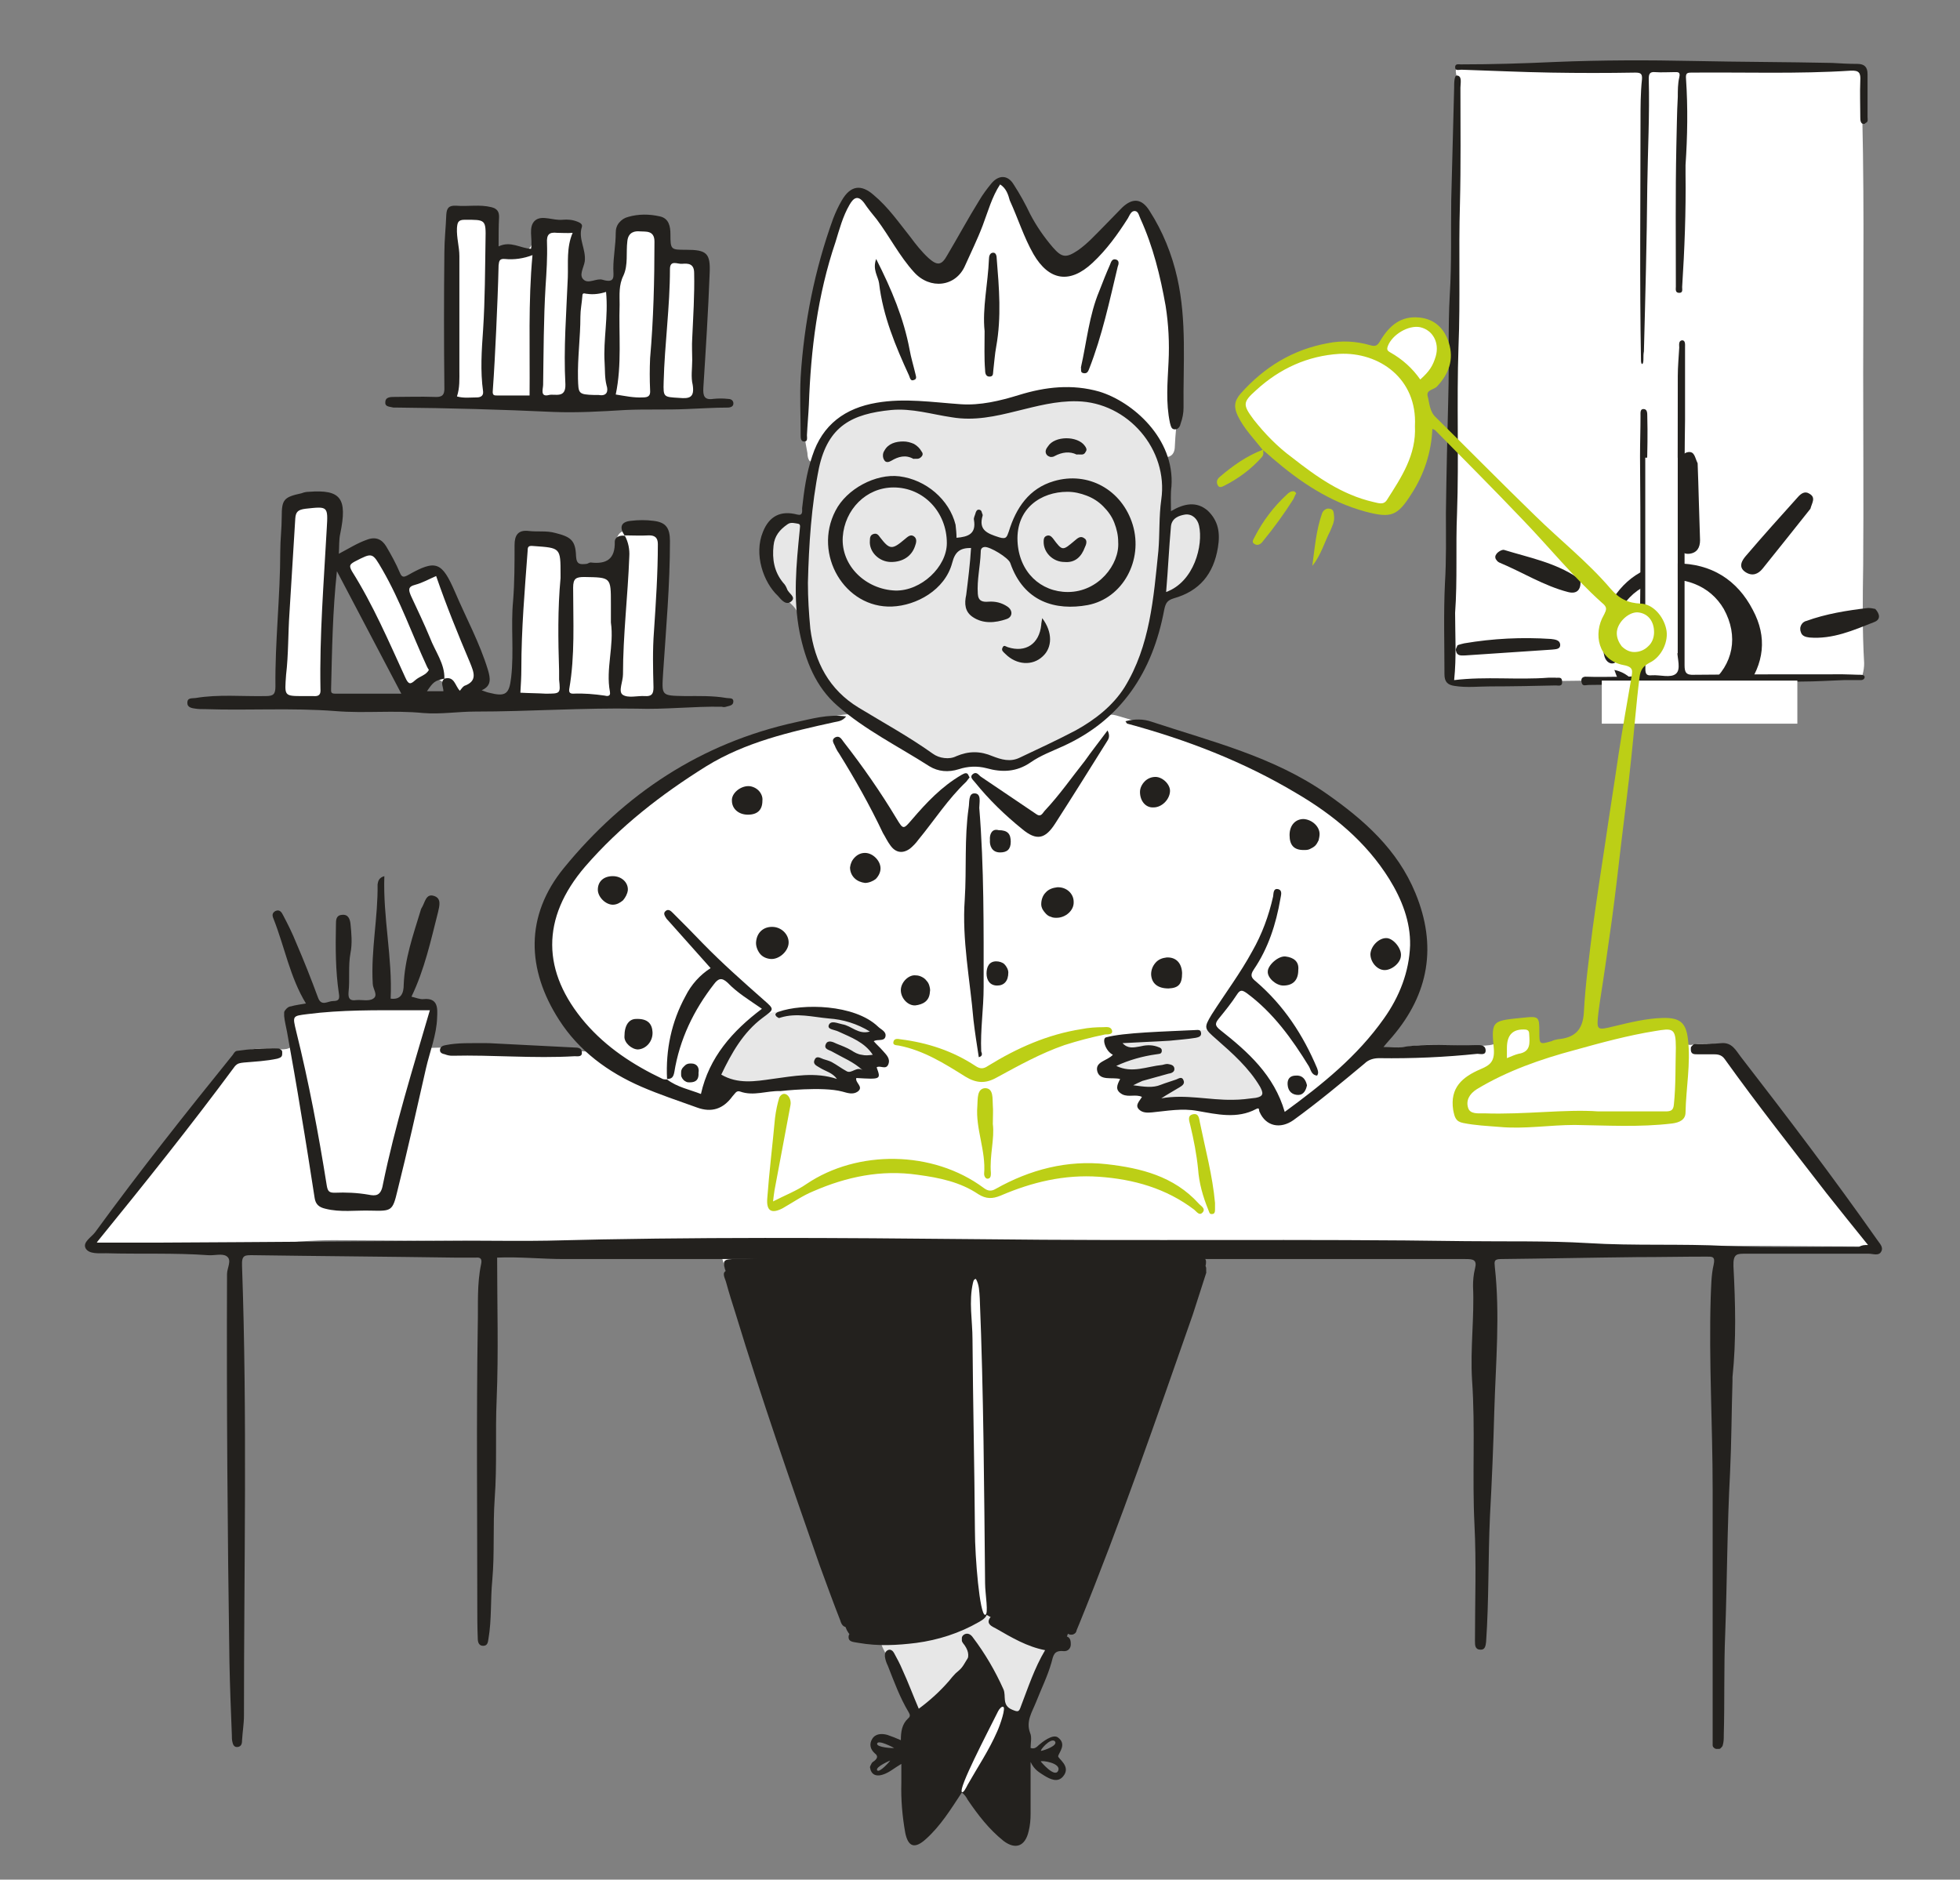 <?xml version="1.0" encoding="UTF-8"?> <!-- Generator: Adobe Illustrator 28.0.0, SVG Export Plug-In . SVG Version: 6.00 Build 0) --> <svg xmlns="http://www.w3.org/2000/svg" xmlns:xlink="http://www.w3.org/1999/xlink" version="1.1" id="Capa_1" x="0px" y="0px" viewBox="0 0 404.9 388.3" style="enable-background:new 0 0 404.9 388.3;" xml:space="preserve"><rect x="0" y="0" width="404.9" height="388.3" fill="#808080" stroke="none"/> <style type="text/css"> .st0{fill:#FFFFFF;} .st1{fill:#23211E;} .st2{fill:#E7E7E7;} .st3{fill:#BCCF16;} </style> <g> <path class="st0" d="M384.9,77.1c0,13.2,0.1,26.4,0,39.6c-0.1,6.8-0.2,13.5,0.2,20.3c0,0.8-0.1,1.5-0.3,2.3c-0.1,0.5-0.5,0.9-1,0.7 c-3.1-1.1-6.3-0.2-9.4-0.2c-6.5-0.1-13.1,0.3-19.6,0.4c-16.8,0.3-33.5,0.5-50.3,0.7c-1,0-2,0.2-3,0.2c-2,0-3-0.8-2.9-2.8 c0.3-5.3,0.3-10.6,0.4-15.9c0.2-5.5,0-11.1,0.2-16.6c0.2-7.3,0.1-14.6,0.4-21.9c0.2-6.1,0.1-12.3,0.3-18.4c0.3-6,0.2-11.9,0.3-17.9 c0.2-8.5,0.5-16.9,0.7-25.4c0.1-2.3,0.4-4.6-0.1-7c-0.3-1.3,0.5-1.6,1.6-1.6c3.2,0.1,6.4,0.1,9.6,0.1c12.6,0,25.2,0,37.9,0 c10.8,0.1,21.6,0.2,32.4,0.3c1.9,0,2.2,0.4,2.2,2.5C385.2,36.8,384.9,57,384.9,77.1z"></path> <path class="st1" d="M385.8,24.2c0-3,0-6,0-8.9c0-1.4-0.6-2.1-2.1-2.1c-1.8,0-3.5-0.1-5.2-0.2c-9.5-0.2-19-0.2-28.5-0.4 c-9.5-0.2-19.1-0.2-28.7,0.2c-6.5,0.3-13,0.5-19.5,0.5c-0.5,0-1.2-0.2-1.2,0.6c0,0.8,0.8,0.5,1.3,0.5c6.2,0.2,12.4,0.5,18.5,0.6 c5.8,0.1,11.6,0.1,17.4,0c1.1,0,1.5,0.2,1.4,1.4c-0.3,2.8-0.3,5.6-0.3,8.4c0,16.6-0.2,33.2,0.1,49.8c0,0.2,0.1,0.6,0.2,0.6 c0.3,0,0.3-0.8,0.3-1.1c0-0.5,0-1,0.1-1.5c0.3-11.4,0.6-22.8,0.7-34.2c0.1-7.4,0.5-14.7,0.3-22.1c0-1,0.2-1.5,1.3-1.4 c1.3,0.1,2.7,0,4,0c0.7,0,1.3-0.1,1,1.1c-0.3,1.3-0.3,2.7-0.3,4c-0.2,3.4-0.2,6.9-0.3,10.3c-0.2,9.6-0.1,19.3-0.1,28.9 c0,0.5-0.2,1.3,0.7,1.3c0.8,0,0.6-0.7,0.6-1.2c0.5-7.8,0.8-15.6,0.7-23.4c0-0.6,0-1.2,0-1.8c0.4-5.9,0.5-11.9,0.1-17.8 c-0.1-1.2,0.2-1.3,1.2-1.3c10.9-0.1,21.9,0.3,32.8-0.4c1.8-0.1,2.1,0.5,2,2.1c-0.1,2.5,0,5,0,7.5c0,0.5,0,1.4,0.7,1.4 c0.1,0,0.2,0,0.3-0.1l0.1-0.1C386,25.2,385.8,24.6,385.8,24.2z"></path> <path class="st1" d="M300.4,140.5c6.6-0.8,13,0,19.5-0.5c0.5,0,0.9,0,1.4,0c0.6,0.1,1.4-0.3,1.4,0.8c0.1,1.1-0.8,0.8-1.3,0.8 c-4.5,0.1-9,0.2-13.5,0.2c-2.4,0-4.9,0.3-7.4-0.1c-1.5-0.2-2.1-0.9-2.1-2.4c0-6.3-0.2-12.5,0.1-18.8c0.3-4.8,0.2-9.7,0.2-14.5 c0.1-8.1,0.3-16.2,0.5-24.3c0.2-6.9-0.1-13.9,0.3-20.8c0.4-6.5,0.2-13.1,0.3-19.6c0.2-7.7,0.4-15.4,0.6-23.1c0-1,0-2.7,0.6-2.6 c1.1,0.1,0.7,1.6,0.7,2.5c0,8,0.1,16-0.1,24c-0.3,9.9,0.1,19.7-0.3,29.6c-0.4,11.4,0.1,22.9-0.3,34.3c-0.3,6.9,0.1,13.8-0.4,20.6 C300.6,131.2,300.9,135.7,300.4,140.5z"></path> <path class="st1" d="M348,105c0,10.8,0,21.6,0,32.4c0,1.5,0.3,2.1,2,2c10.2-0.1,20.4-0.1,30.7-0.1c1.2,0,2.5,0.1,3.7,0.1 c0.4,0,0.8,0.1,0.8,0.5c0,0.3-0.3,0.6-0.8,0.6c-1.2,0-2.3,0-3.5,0c-2.9,0.1-5.8,0.3-8.7,0.3c-7.8,0.1-15.6,0.2-23.5,0.4 c-6.8,0.2-13.7,0.2-20.5,0.3c-0.5,0-1.2,0.3-1.4-0.3c-0.3-0.8-0.1-1.5,1-1.4c2.4,0.1,4.8,0,7.2,0c3.6,0,3.5,0,3.6-3.6 c0.4-14,0.3-27.9,0.2-41.9c0-2.8,0.1-5.6,0.1-8.4c0-0.6-0.1-1.4,0.6-1.4c0.8,0,0.8,0.8,0.8,1.5c0.2,7.1-0.3,14.1-0.3,21.2 c0,10.3,0,20.7-0.1,31c0,1.2,0.4,1.4,1.4,1.3c1.7-0.1,3.8,0.6,4.9-0.3c1.1-0.9,0.3-3.1,0.3-4.7c0-18.9,0.1-37.9,0.1-56.8 c0-2,0.2-4,0.3-5.9c0-0.5-0.2-1.4,0.6-1.5c0.7,0,0.6,0.9,0.6,1.4c0,5,0,10,0,15.1C348,92.8,348,98.9,348,105L348,105z"></path> </g> <path class="st1" d="M333.5,138.4c2.4,0.5,3.4,1.8,4.6,2.8c4.7,3.6,10.8,3.6,15.1,0.1c4.9-4,6-9.9,2.9-15.5 c-1.4-2.4-3.5-4.2-6.1-5.2c-2.5-1-5.4-1.1-8-0.4c-2.7,0.8-5.1,2.5-6.6,4.8c-1.6,2.3-2.2,5.2-1.8,8c0.1,0.7,0.3,1.3,0.4,1.9 c0.1,0.7,0.3,1.8-0.6,2.1c-1,0.3-1.8-0.6-2-1.6c-0.8-3.3-0.9-6.7,0.7-9.8c2.9-5.7,7.7-9.2,14.3-9.2c7.1,0,12.5,3.4,15.7,9.6 c3,5.6,2.4,11.1-1.6,16.4c-4,5.3-8.9,7-15,5.6C340.2,146.9,335.6,144.8,333.5,138.4z"></path> <path class="st1" d="M374,105.1c-3.2,4-6.5,8.2-9.9,12.4c-0.9,1.1-2.1,1.6-3.5,0.7c-1.7-1.1-0.6-2.6,0.1-3.4 c3.5-4.1,7.1-8.1,10.7-12.1c0.7-0.8,1.5-1.3,2.4-0.7C375.2,102.8,374.3,103.9,374,105.1z"></path> <path class="st1" d="M350.7,95.7c0.2,5.1,0.3,10.5,0.5,15.9c0,1.5-0.6,2.6-2.2,2.8c-2,0.2-2.1-1.6-2.1-2.7c0-5.4,0.2-10.8,0.4-16.2 c0-1,0.3-1.9,1.4-2.1C350.1,93.2,350.1,94.5,350.7,95.7z"></path> <path class="st1" d="M387.4,125.8c1,1.1,1.1,2.2-0.2,2.7c-4.3,1.7-8.6,3.6-13.4,3.2c-0.8-0.1-1.6-0.3-1.8-1.2 c-0.1-0.2-0.1-0.5-0.1-0.7c0-0.2,0.1-0.5,0.2-0.7c0.1-0.2,0.3-0.4,0.4-0.5c0.2-0.1,0.4-0.3,0.6-0.3c4.1-1.5,8.5-2.2,12.8-2.7 C386.5,125.6,386.9,125.7,387.4,125.8z"></path> <rect x="330.9" y="140.6" class="st0" width="40.4" height="8.9"></rect> <rect x="323.1" y="111.4" transform="matrix(-1.836970e-16 1 -1 -1.836970e-16 457.982 -228.551)" class="st0" width="40.4" height="6.7"></rect> <path class="st1" d="M326.5,120c0.1,1.8-0.7,2.8-2.6,2.3c-5-1.3-9.4-4.1-14.2-6.1c-0.2-0.1-0.3-0.2-0.4-0.3 c-0.1-0.1-0.2-0.3-0.3-0.4c-0.1-0.2-0.1-0.3-0.1-0.5c0-0.2,0.1-0.3,0.2-0.5c0.3-0.5,1.2-1,1.6-0.9c5.2,1.6,10.5,2.6,15.1,5.7 C326.2,119.5,326.4,119.7,326.5,120z"></path> <path class="st1" d="M301.1,133.3c0.5-0.2,1-0.3,1.4-0.4c5.9-1,11.9-1.3,17.9-0.9c0.8,0.1,1.8,0.2,1.9,1.1c0.1,1.1-1,1-1.7,1.1 c-6,0.4-12,0.8-17.9,1.2c-0.7,0-1.7,0.2-1.9-0.9C300.6,134.2,300.9,133.8,301.1,133.3z"></path> <path class="st0" d="M88.1,216.5c11.8-0.4,23.4,0.4,35.1,0.8c-0.2-1-1-1.4-1.5-2c-4.1-4-7.4-8.5-8.9-14c-1.7-6.4-0.6-12.8,2.8-18.5 c5.4-9,13.4-15.5,21.9-21.3c10.8-7.3,22.9-11.4,35.7-13.7c3.9-0.7,7.6-0.1,10.9,2.3c2.6,1.8,5.3,3.4,8,5.2c0.8,0.5,1.7,0.9,2.7,1.1 c1,0.2,2,0.1,2.9-0.1c2.4-0.6,5-0.6,7.4,0.1c4,1.2,7.4-0.4,10.7-2.1c3.6-1.9,7.2-3.8,10.7-5.8c0.6-0.4,1.3-0.6,2-0.8 c0.7-0.1,1.4-0.1,2.1,0.1c13.7,4,27.5,7.9,39.5,16c6.7,4.5,12.8,9.6,17.4,16.3c8.3,11.9,6.5,23.7-2.1,35.2c-0.3,0.3-0.6,0.6-1.1,1.3 c2.5-0.2,4.7-0.1,6.8-0.4c5.6-0.9,11.1,0.4,16.7-0.3c1.1-0.2,1.7-0.4,2-1.6c0.7-2.5,4.5-3.6,6.5-2.1c1.2,0.9,0.6,2.2,0.8,3.4 c0.2,1.5,0.5,1.9,2.2,1.3c7-2.5,14.3-4.3,21.6-5.5c1.1-0.2,2.3-0.2,3.4-0.1c1.6,0.2,3.1,0.8,3.3,2.8c0.1,1.3,0.8,2,2.2,1.7 c5.1-0.9,8.4,1.2,11.4,5.4c7.9,11,16.3,21.6,24.2,32.5c0.2,0.4,0.5,0.7,0.9,1c1,0.7,0.7,1.6,0.5,2.4c-0.3,1-1.1,0.4-1.7,0.4 c-12,0-24-0.3-36,0c-27.5,0.7-55,0.1-82.5,0.2c-4.9,0-9.8-0.1-14.7-0.2c-1.4,0-2.1,0.3-2.6,1.7c-6.1,17-12.3,34.1-18.5,51 c-3.3,9-6.9,17.9-10.4,26.9c-0.6,1.5-1.2,2.1-3,1.6c-4.1-0.9-8.1-2.2-11.9-4c-1.9-0.9-3.7-1.2-5.7,0c-4.6,2.6-9.8,2.7-14.8,3.5 c-1.9,0.3-3.9,0.4-5.8,0.5c-2.3,0.1-3.5-0.8-4.2-2.9c-2.4-6.6-4.8-13.2-7.1-19.9c-6.6-19-13.3-37.9-19.1-57.2c-0.4-1.4-1-2.1-2.6-2 c-4.3,0.1-8.6,0.1-12.9,0c-21.5-0.2-42.9-0.4-64.4-0.5c-7.8,0-15.6,1.3-23.4,1.1c-7.8-0.2-15.6,0-23.4,0c-0.9,0-1.9,0-2.4-0.9 c-0.4-0.8,0.1-1.4,0.6-2c6.6-7.3,12.2-15.3,18.1-23.2c2.7-3.6,5.7-6.8,8.1-10.6c2.1-3.3,5.3-4.2,9-4c1.6,0.1,3.6,0.5,4.6-0.3 c0.9-0.8-0.4-2.7-0.7-4.2c-0.5-3.1,0.2-4,3.4-4.1c6.5-0.3,12.9-1.2,19.4-1.1c1.8,0,3.6,0,5.4,0.2c1.8,0.2,2.7,1.2,2.2,3.1 C89.4,212.4,88.7,214.3,88.1,216.5z"></path> <path class="st0" d="M243.7,77.3c0.1,5.4-0.8,10.1-1,14.9c0,0.9-0.3,2-1.5,2.2c-1.2,0.2-1.7-0.5-2.3-1.4c-2.7-4.6-6.3-8.3-11.6-9.8 c-4.2-1.2-8.3-0.8-12.4,0.5c-7.8,2.6-15.7,2.5-23.9,1.7c-7.7-0.8-15.2,0-20,7.5c-0.7,1.1-1.9,1.7-2.9,2.3c-1.1,0.7-1.3-1-1.3-1.6 c-0.5-2.4-0.8-4.9-0.8-7.4c-0.1-14.8,2.7-29.4,8.2-43.1c0.2-0.6,0.6-1.2,0.9-1.8c1-1.3,2.1-1.8,3.7-0.9c2.1,1.2,3.5,3,4.8,5 c2.3,3.7,4.7,7.4,8.2,10.2c2.2,1.8,2.8,1.8,4.7-0.3c1.8-1.9,2.7-4.3,3.9-6.6c1.5-3,3-6.1,4.5-9.1c0.5-1,1.2-2.1,2.5-2 c1.4,0.1,1.7,1.3,2.1,2.3c1.8,5.2,4.9,9.6,8.1,14c1,1.3,2.3,1.6,3.8,1.1c1.6-0.6,3.1-1.6,4.2-3c2.2-2.6,4.4-5.2,6.7-7.7 c2.1-2.3,3.8-2,5.2,0.8c2.1,4.3,3.5,9,4,13.8c0.6,4.3,1.4,8.6,2.1,12.9C243.7,73.9,243.6,75.9,243.7,77.3z"></path> <path class="st0" d="M144.4,66.9c0,4.7,0,9.3,0,14c0,1.3-0.7,2.2-2.1,2c-4.1-0.7-8.1-0.2-12.1-0.1c-7.7,0.2-15.4,0.1-23.1,0.1 c-4.1,0-8.3-0.2-12.4-0.2c-1.1,0-1.7-0.3-1.7-1.5c0-1.3-0.2-2.7-0.2-4.1C92.9,67,93.1,57,93.2,47c0-1.6,0.5-2.6,2.3-2.6 c0.8,0,1.5-0.2,2.2-0.2c3,0,3.7,0.6,4.2,3.5c0.1,0.4,0.1,0.8,0.1,1.1c0.3,3.6,0.3,3,4,3.3c3.5,0.2,3.9-1.1,4.6-3.9 c0.9-3.6,4.5-1.4,6.8-1.8c1.9-0.3,1.9,1.5,1.8,2.9c0,2.6,0,5.1,0,7.7c0,1.7,0.6,2.8,2.7,2.5c1.7-0.2,3.9,0.5,5.1-0.3 c1.2-0.8,0.4-3.1,0.6-4.7c0.2-1.4,0.2-2.8,0.3-4.3c0.2-2.7,0.9-3.5,3.3-3.7c2.9-0.3,4.6,0.7,5.2,3.1c0.3,1.1-0.1,2.8,0.8,3.3 c0.9,0.6,2.3,0.2,3.5,0.2c3,0.2,3.9,1.1,3.9,4.1c0,3.2,0,6.5,0,9.7H144.4z"></path> <path class="st0" d="M280.6,71.5c2.9,1.2,5.2,0.3,7.3-2.7c1.8-2.6,5.6-2.8,7.7-1.3c2.3,1.6,3.2,5.1,1.9,8.1 c-0.5,1.2-1.1,2.4-2.1,3.2c-1.6,1.2-1.8,2.5-1.4,4.4c1.3,6.7-1,12.7-4.4,18.4c-2.3,3.8-4.1,4.6-8.3,2.9c-9.4-3.8-17.5-9.5-23.5-17.7 c-2.2-3-1.8-4.5,1.2-6.8c5.3-4.1,11.2-7,17.9-8.1C277.9,71.7,279.1,71.7,280.6,71.5z"></path> <path class="st0" d="M136.8,123c0.4,6.3-0.3,12.5-0.3,18.8c0,2.7-0.7,3.3-3.6,3.4c-6.9,0.2-13.7-0.5-20.6-0.4c-0.6,0-1.2,0-1.8,0 c-4.3,0.3-4.5,0.2-4.4-4.1c0.2-6.3,0.3-12.7,0.5-19c0.1-2.7,0.5-5.4,0.8-8.1c0.1-0.6,0.1-1.3,0.9-1.4c2.5-0.3,5.1,0,7.5,0.9 c1.3,0.5,1.1,2,1.2,3.2c0.1,1.6,0.2,3,2.7,2.3c1.8-0.6,3.9-0.3,5.8-0.4c1,0,1.5-0.3,1.5-1.4c0-1.6,0.3-3.1,0.3-4.7 c0.1-1.8,1-2.6,2.7-2.5c1.7,0.1,3.5,0.2,5.2,0.3c1.5,0.1,1.4,1.2,1.4,2.1C136.9,115.6,136.8,119.3,136.8,123z"></path> <path class="st0" d="M77.3,113.4c0.7,0,1.3,0.7,1.9,1.5c1.2,1.6,2.5,3.2,3.7,4.9c0.6,0.9,1.2,0.8,2.1,0.4c1.4-0.8,2.8-1.7,4.6-1.8 c1.2,0,2.1,0.4,2.5,1.5c2.7,6.4,5.3,12.9,6.7,19.7c0.4,2-1.4,2.8-2.8,3.7c-1.2,0.8-1.9,0.4-2.8-0.6c-2-2.4-4.1-4.1-7.2-1.2 c-0.9,0.9-2.5,0.8-3-0.7c-2.3-7.6-7.5-13.8-10.7-21C70.8,115.9,72.6,113.4,77.3,113.4z"></path> <path class="st0" d="M57.5,139.2c0.6-8.2,1.3-16.5,1.9-24.7c0.2-2.5,0.4-5.1,0.5-7.7c0.1-1.8,0.8-2.8,2.7-2.8c1.6,0,3.2-0.1,4.8-0.1 c0.9,0,1.4,0.2,1.4,1.4c-0.3,4.5-0.5,9-0.7,13.5c-0.3,7.7-0.6,15.4-1,23.1c-0.1,2.9-0.8,3.5-3.7,3.7c-0.3,0-0.6,0-0.9,0 c-4.6-0.1-5-0.5-4.9-5.1c0-0.4,0-0.9,0-1.3L57.5,139.2z"></path> <path class="st0" d="M337.5,126.1c3.1,0,4.7,1.5,4.7,4.2c0,1.4-0.6,2.7-1.6,3.6c-1,1-2.3,1.5-3.6,1.5c-2.4,0-4.3-2.2-4.3-4.9 C332.7,127.9,334.7,126.1,337.5,126.1z"></path> <path class="st1" d="M155.3,260c8.9-0.4,17.4-1,25.8-1.2c5.1-0.2,10.3,0,15.4,0.4c6.9,0.6,13.8,0.1,20.6-0.2 c8.9-0.5,17.8-0.5,26.7,0.2c5.9,0.4,6.4-0.3,4,6c-6.5,17.6-13.2,35-19.9,52.5c-2.6,6.8-5.1,13.5-7.5,20.4c-0.6,1.7-1.6,2-3.1,1.9 c-4.8-0.4-9-2.6-12.9-5.2c-1.9-1.3-3.4-1.4-5.4-0.4c-6.5,3.2-13.5,4-20.7,4.2c-1.8,0.1-3-0.7-3.6-2.4c-2.2-6.3-4.4-12.5-6.5-18.8 c-6.1-18.1-12.2-36.3-18.2-54.5c-0.9-2.6-0.6-2.8,2.1-2.8c0.6,0,1.2,0,1.8,0L155.3,260z"></path> <path class="st2" d="M167,107.3c-0.1-4.1,0.2-8.1,1.3-11.9c2.1-7,8-11.4,15.2-11.5c5.2-0.1,10.3,1.2,15.5,1.3 c4.6,0.1,9.2-0.6,13.5-1.9c5.2-1.6,10.5-2.7,15.6-0.1c6.1,3,11.1,7.3,12.9,14.3c0.4,1.3,0.4,2.7,0.1,4c-0.6,1.7,0,3.3,0.3,5 c0.6-0.2,1.1-0.4,1.7-0.6c3.8-1.3,7.2,1.3,6.6,5.3c-0.9,5.9-3,11-9.7,12.4c-0.9,0.2-1,0.8-1.1,1.5c-0.2,1.8-0.5,3.6-0.7,5.4 c-0.8,6.7-4.6,11.7-9.1,16.2c-3.5,3.4-7.4,6.2-12,7.8c-2.4,0.8-4.3,2.7-6.9,3.3c-2.2,0.4-4.2,0.6-6.2-0.2c-2.2-0.9-4.2-0.8-6.4-0.2 c-1,0.3-2.1,0.4-3.1,0.2c-1-0.2-2-0.6-2.9-1.2c-4.7-3.3-10-5.5-14.7-8.8c-6.7-4.8-10.5-11.3-11.6-19.4c-0.3-2.1-1.5-3.2-2.9-4.3 c-3.8-3-5-7.1-4.5-11.7C158.5,107.6,162,105.8,167,107.3z"></path> <path class="st2" d="M202.2,333.1c0.6,0.2,1.2,0.4,1.8,0.6c3.3,2,6.8,3.6,10.2,5.3c2.5,1.2,2.8,2.4,1.6,4.9c-1.4,3-2.9,5.9-4.3,8.9 c-0.6,1.4-1.5,1.7-2.9,1c-1.4-0.7-2.5-2-3-3.5c-0.9-2.4-2.2-4.6-3.7-6.7c-0.8-1.1-1.4-1.3-2.2,0.1c-2,3.4-4.9,6.1-7.8,8.8 c-2.3,2.1-3.5,1.7-4.5-1.2c-1.2-3.6-3-6.9-4.7-10.2c-0.7-1.4-1.3-2.3,1.2-2.8c4.6-0.9,9.1-2,13.7-2.6c0.7-0.1,0.8-0.5,1.1-0.9 C199.5,333.8,200.7,333.4,202.2,333.1z"></path> <path class="st2" d="M179.5,215.6c0.7,0.6,1.3,1.3,2,2c0.4,0.5,0.3,1.6-0.1,1.6c-2.2,0.2-0.7,4.5-3.9,3.3c-1.2-0.4-2.3-0.7-2.2,1.3 c0,1-1.1,0.9-1.8,0.7c-5.3-2-10.6-0.5-15.8-0.2c-2.3,0.2-4.7,0.2-7,0.1c-0.5,0-1.1-0.1-1.5-0.4c-0.4-0.3-0.8-0.7-1-1.2 c-0.4-1.1,0.1-1.9,0.8-2.8c1.9-2.6,3.6-5.4,5.8-7.7c2.1-2.2,4.1-3.6,7.6-3.3c5.1,0.4,10.2,0.1,15.1,1.9c0.6,0.2,1.1,0.4,1.7,0.6 C181.5,212.6,181.7,213.9,179.5,215.6z"></path> <path class="st2" d="M239.2,225.3c-1.4,0.1-2.8,0.1-4.1,0.2c-0.9,0-1.9,0.1-2.2-1s0.7-1.5,1.5-2c0.2-0.1,0.4-0.2,0.6-0.4 c-0.6-1-1.6-0.7-2.4-0.6c-0.8,0.1-1.6,0.2-2.5,0.3c-0.3,0-0.6-0.1-0.8-0.3c-0.2-0.2-0.4-0.5-0.5-0.8c-0.1-0.3,0-0.6,0.1-0.9 c0.1-0.3,0.4-0.5,0.6-0.6c1.1-0.6,2.1-1.1,3.2-1.7c-0.3-0.6-0.8-0.3-1.2-0.4c-0.7-0.3-1.3-0.6-1.2-1.4c0.1-0.8,0.6-1.1,1.4-1.2 c3.1-0.4,6.3-0.9,9.4-1.3c2.7-0.3,5.4-0.3,8.1-0.4c0.5-0.1,1,0.1,1.5,0.4c4.1,3,8.1,6.1,10.7,10.6c1.6,2.8,0.8,4.4-2.4,4.8 c-6.5,0.8-13.1,0.3-19.6,0c-1.5-0.1-2-1-1.1-2.2C238.5,226,238.9,225.6,239.2,225.3z"></path> <path class="st1" d="M206,350.9c0,0.7-0.1,1.4-0.5,2c-4,8.5-8.4,16.8-13.9,24.5c-0.6,0.9-1.2,2.2-2.5,1.8c-1.2-0.4-1.2-1.8-1.2-2.9 c-0.1-3.5-0.4-6.9-0.4-10.4c0-2.4,0.2-4.8,0.4-7.2c0.1-0.8,0.3-1.5,0.6-2.2c0.3-0.7,0.8-1.3,1.4-1.8c3.7-3,6.6-6.8,9.2-10.8 c0.6-0.9,1.1-2.3,2.4-2.1c1.3,0.2,1.8,1.5,2.1,2.7C204.2,346.7,206.2,348.3,206,350.9z"></path> <path class="st1" d="M211,369.5v7.7c0,0.8,0.1,1.6-0.7,2c-0.8,0.4-1.5,0.1-2.1-0.4c-3-2.5-5.7-5.4-8.4-8.3c-0.7-0.8-0.8-1.9-0.4-3 c1.7-4.1,3.6-8.1,5.7-12c0.6-1.2,1.3-1.4,2.7-0.7c2.7,1.4,3.8,3.1,3.3,6.3C210.7,363.9,211,366.7,211,369.5z"></path> <path class="st1" d="M385.9,257.2c-3-3.7-5.8-7.2-8.5-10.6c-7.1-9.2-14.3-18.3-21.1-27.8c-0.7-1-1.6-1-2.5-1h-3.2 c-0.6,0-1.2,0-1.3-0.8c0-0.2,0-0.3,0-0.5c0-0.2,0.1-0.3,0.2-0.4c0.1-0.1,0.2-0.2,0.3-0.3c0.1-0.1,0.3-0.1,0.4-0.1 c1.8-0.1,3.6,0,5.4-0.2c2.2-0.2,3,1.5,4,2.8c9.6,12.4,19.1,24.9,28.1,37.7c0.5,0.8,1.5,1.6,0.9,2.6c-0.5,0.9-1.7,0.4-2.5,0.4 c-8.5,0-16.9,0-25.4,0c-1.8,0-2.7-0.1-2.6,2.6c0.4,7.6,0.6,15.2-0.2,22.9c0,0.3,0,0.6,0,0.9c-0.2,6.3-0.2,12.5-0.5,18.8 c-0.6,11.1-0.6,22.1-1,33.2c-0.3,7-0.1,14-0.3,21.1c0,0.7,0,1.3-0.2,2c0,0.1-0.1,0.3-0.2,0.4c-0.1,0.1-0.2,0.2-0.3,0.3 c-0.1,0.1-0.2,0.1-0.4,0.1c-0.1,0-0.3,0-0.4,0c-0.2,0-0.4-0.1-0.6-0.3c-0.2-0.2-0.2-0.4-0.2-0.6c0-0.6,0-1.2,0-1.8c0-17,0-34,0-51 c0-13.2-0.8-26.4-0.4-39.6c0.1-2.2,0.1-4.6,0.6-6.7c0.4-1.8-0.3-1.7-1.5-1.7c-4.8,0-9.5,0.1-14.3,0.1c-9.4,0.1-18.7,0.3-28.1,0.4 c-1.5,0-1.4,0.5-1.3,1.6c1.1,9.9,0.2,19.7-0.1,29.6c-0.2,7.3-0.5,14.6-0.9,21.9c-0.4,8.7-0.2,17.3-0.8,26c-0.1,0.8-0.2,1.6-1.1,1.6 c-1.2,0-1.2-0.9-1.2-1.8c0-8,0.3-16-0.1-24c-0.5-10,0.2-19.9-0.5-29.9c-0.4-6.5,0.5-13,0.2-19.4c0-1.2,0.1-2.4,0.4-3.6 c0.5-1.9-0.4-2-2-2c-62.1,0-124.2,0-186.2,0c-4.6,0-9.2-0.5-13.8-0.3c0,9.8,0.3,19.6-0.1,29.3c-0.3,6.8,0.1,13.6-0.4,20.4 c-0.4,5.7,0,11.3-0.5,16.9c-0.4,4.1-0.1,8.1-0.8,12.2c-0.1,0.7-0.2,1.4-1.1,1.4c-0.9,0-1.1-0.8-1.1-1.5c-0.1-2.3-0.1-4.7-0.1-7 c0-19.3-0.2-38.6,0.1-57.8c0.1-4.2-0.2-8.4,0.7-12.6c0.2-1-0.1-1.4-1.1-1.3c-1.4,0-2.9,0-4.3,0c-13.9-0.2-27.8-0.3-41.7-0.5 c-1.7,0-2.4-0.1-2.3,2.2c1.1,31,0.4,62,0.4,92.9c0,1.7-0.3,3.4-0.4,5.2c0,0.7-0.2,1.2-0.9,1.3c-0.8,0.1-1-0.6-1.1-1.1 c-0.1-0.4-0.1-0.9-0.1-1.3c-0.2-5-0.4-10.1-0.5-15.1c-0.4-26.7-0.6-53.5-0.5-80.2c0-1.3,1.1-2.9-0.1-3.7c-0.9-0.6-2.5-0.1-3.8-0.2 c-7-0.5-14-0.2-21.1-0.4c-1.5,0-3.5,0.2-4.2-1c-0.7-1.3,1.2-2.3,2-3.4c9.1-12.5,18.7-24.6,28.4-36.6c0.2-0.3,0.4-0.7,0.8-0.8 c2.8-0.4,5.6-0.6,8.5-0.5c0.1,0,0.3,0,0.4,0.1c0.1,0.1,0.2,0.1,0.3,0.2c0.1,0.1,0.2,0.2,0.2,0.4c0,0.1,0,0.3,0,0.4 c0,0.7-0.4,0.8-1,1c-2.3,0.5-4.6,0.6-6.9,0.8c-0.8,0.1-1.3,0.1-1.9,0.8c-9.1,12.3-18.7,24.3-28.3,36.1c-0.1,0.1-0.1,0.2-0.2,0.3 c4.5,0,9,0,13.5,0c21.2-0.1,42.5-0.3,63.7-0.4c5.3,0,10.6,0.1,15.9,0c29.9-0.8,59.9-0.6,89.8-0.3c33.3,0.4,66.5-0.1,99.8,0.4 c8.5,0.1,16.9-0.1,25.3,0.4c9.6,0.6,19.2,0.1,28.8,0.6c9.1,0.4,18.1,0.1,27.2,0.2C384.7,257.2,385.1,257.2,385.9,257.2z"></path> <path class="st1" d="M129,110.6c-1.1-1.7-0.7-2.8,1.3-3c1.6-0.2,3.2-0.2,4.7,0c2.6,0.3,3.4,1.5,3.4,4.2c0,9-0.8,18-1.4,27 c-0.3,5-0.5,4.9,4.5,5c2.9,0,5.7-0.1,8.6,0.4c0.6,0.1,1.4-0.1,1.4,0.7c0,0.9-0.9,0.9-1.5,1.1c-0.3,0.1-0.6,0.1-0.9,0 c-5.9-0.1-11.7,0.6-17.6,0.4c-11.1-0.2-22.2,0.6-33.3,0.6c-3.6,0-7.2,0.6-10.8,0.3c-6-0.6-12.1,0.1-18.1-0.4c-9-0.7-18-0.1-26.9-0.4 c-0.7,0-1.4,0-2-0.1c-0.7-0.1-1.7-0.2-1.7-1.2c0-1.1,0.9-0.9,1.7-1c4.8-0.8,9.6-0.3,14.5-0.4c1.6,0,2-0.4,2-2c-0.1-9.3,1-18.6,1-28 c0-2.3,0.3-4.6,0.3-7c0-3.6,0.4-4.1,4.1-4.9c0.5-0.2,1-0.3,1.5-0.3c6.6-0.5,8,1.3,6.5,8.6c-0.3,1.3-0.2,2.6-0.3,4.2 c2.1-1.1,3.8-2.2,5.8-2.9c1.8-0.7,3.1-0.1,4,1.4c1,1.7,2,3.5,2.8,5.4c0.4,1,0.8,1,1.7,0.5c5.8-3.3,7-2.7,9.7,3.5 c2.3,5.4,5.1,10.5,6.8,16.1c0.5,1.7,0.8,3.3-1.3,4.2c0.6,0.2,1,0.4,1.5,0.5c3.5,0.9,4.2,0.3,4.6-3.2c0.6-5.3-0.1-10.6,0.4-15.8 c0.3-3.8,0.3-7.7,0.3-11.5c0-2,0.7-3.2,3-2.9c1.8,0.2,3.6-0.1,5.4,0.4c3.2,0.8,4.2,1.5,4.3,4.8c0.1,1.8,0.9,1.7,2.1,1.6 c0.3,0,0.6-0.3,0.9-0.3c3.3,0.4,5.1-0.7,5-4.3c0-0.9,1-1.4,2.1-1.2c0.7,1.3,1,2.8,0.9,4.3c-0.3,8.1-1.3,16.2-1.3,24.3 c0,1.5-1,3.5-0.1,4.2c1.1,0.8,3.1,0.2,4.6,0.3c1.4,0.1,1.8-0.4,1.8-1.8c-0.1-3.9-0.2-7.7,0.1-11.6c0.4-6,0.8-12,0.8-18 c0-1.3-0.6-1.8-1.8-1.8C132.3,110.7,130.6,110.6,129,110.6z M91.8,140.2c2.1-0.6,2.2,1.5,3.2,2.5c0.3-0.4,0.6-0.8,0.9-1 c2.8-1,2-2.8,1.2-4.8c-2.5-5.9-4.9-11.8-7-17.9c-1.4,0.6-2.8,1.4-4.3,1.8c-1.6,0.4-1.4,1.1-0.9,2.3c1.3,2.8,2.7,5.7,3.9,8.6 C89.9,134.6,91.9,137.1,91.8,140.2c-2,0.4-2.3,0.7-3.6,2.6h3.4C91.6,141.9,90.9,141,91.8,140.2L91.8,140.2z M62.7,143.8 c0.7,0,1.4,0,2,0c1.2,0.1,1.6-0.3,1.5-1.5c-0.2-11.1,0.7-22.1,1.3-33.1c0.3-4.7,0.2-4.6-4.4-4.1c-1.5,0.2-2,0.6-2.1,2 c-0.4,6.5-0.8,13-1.2,19.5c-0.3,4.3-0.2,8.6-0.7,12.8C58.8,143.8,58.6,143.8,62.7,143.8L62.7,143.8z M115.8,119.4v-0.7 c0-5.6,0-5.5-5.6-5.9c-1-0.1-1.2,0.1-1.2,1c-0.6,8.1-1.3,16.2-1.3,24.4c0,1.6-0.1,3.3-0.2,4.9c1.7,0.1,3.5,0.1,5.2,0.2 c3.1,0,3.1,0,2.8-2.9c0-0.6,0-1.2,0-1.8C115.3,132.2,115.2,125.8,115.8,119.4L115.8,119.4z M69.6,118c-0.9,8.4-1,16.3-1.2,24.2 c0,0.7-0.1,1.1,0.8,1.1c4.6,0,9.1,0,13.7,0L69.6,118z M126.2,128.6v-3.9c0-5.5,0-5.4-5.5-5.5c-1.7,0-2.3,0.3-2.3,2.2 c0,7,0.4,14-0.8,20.9c-0.1,0.7,0.1,1,0.8,1c2.2-0.1,4.4,0.1,6.5,0.4c0.4,0.1,1.3,0.3,1.1-0.8C125.1,138.2,126.9,133.4,126.2,128.6z M88.6,138.4c-0.2-0.3-0.3-0.5-0.4-0.7c-3.1-6.7-5.5-13.6-9.2-20c-2.1-3.6-2-3.6-5.7-1.7c-1.1,0.6-1.2,0.9-0.6,2 c4.4,7,7.6,14.5,11,21.9c0.7,1.6,1.1,1.5,2.1,0.6C86.7,139.7,88,139.5,88.6,138.4z"></path> <path class="st3" d="M260.9,93c-1.8-2.3-3.9-4.4-5.2-7.1c-0.8-1.7-0.8-3,0.6-4.6c4.9-5.5,10.8-9.1,18-10.4c2.9-0.6,5.9-0.4,8.7,0.4 c1.3,0.4,1.6,0,2.2-1c1.8-3,4.2-5.1,8-4.7c3.2,0.3,5.2,2.3,6.1,5.2c1.1,3.5,0,6.4-2.4,9c-0.6,0.7-2.2,0.7-2,1.9 c0.4,1.5,0.4,3.3,1.7,4.5c6.9,6.8,13.7,13.7,20.6,20.4c5.1,5,10.8,9.5,15.5,15c1.8,2.1,3.6,3,6.3,3.1c2.4,0.1,4.6,2.5,5.2,5.2 c0.6,2.5-0.9,5.8-3.4,7c-1.3,0.7-1.9,1.4-2.1,3c-0.7,5.5-1.1,11.1-1.7,16.6c-0.6,5.9-1.4,11.9-2.1,17.8c-0.6,5.2-1.2,10.4-1.9,15.6 c-0.8,5.7-1.6,11.4-2.5,17.1c-0.1,0.7-0.2,1.5-0.3,2.2c-0.4,3.7-0.4,3.7,3.3,2.8c3.3-0.8,6.6-1.6,9.9-1.7c3.6-0.1,4.9,0.9,5.3,4.4 c0.6,5-0.4,10.1-0.5,15.1c0,1.5-1.2,2.1-2.8,2.3c-6.7,0.8-13.4,0.4-20.1,0.3c-5.2,0-10.4,0.9-15.6,0.4c-2.5-0.2-4.9-0.3-7.4-0.8 c-1.6-0.3-1.8-1.2-2.1-2.7c-0.7-4.6,1.9-6.8,5.6-8.4c1.9-0.8,3-1.5,2.8-4.2c-0.6-6.1-0.3-5.8,6.5-6.5c2.8-0.3,2.9,0,2.9,2.9 c0,2.7,0,2.7,2.5,2c0.4-0.2,0.8-0.3,1.3-0.4c3.4-0.3,5.2-1.8,5.4-5.6c0.3-5.7,1.1-11.5,1.8-17.2c0.8-5.9,1.7-11.8,2.6-17.7 c0.9-6.2,1.9-12.4,2.8-18.6c0.8-5.2,1.7-10.3,2.6-15.5c0.2-1.4,0.6-2.3-1.6-2.7c-5.3-1-6.3-6.5-4.1-10.3c0.7-1.3,0.7-1.7-0.4-2.6 c-5.9-5.3-10.9-11.5-16.4-17.2c-5.9-6.2-11.9-12.2-17.9-18.3c-0.2-0.2-0.4-0.3-0.7-0.4c-0.2,4.8-1.7,9.4-4.3,13.4 c-2.9,4.6-4.2,5.1-9.5,3.7c-7.4-2-13.5-6.1-19.2-11C262.3,94.2,261.6,93.5,260.9,93L260.9,93z M292.3,88c0.5-9.8-7.4-15.3-15.6-14.9 c-6.5,0.4-12.3,3-17.2,7.5c-2.8,2.5-2.8,3-0.5,6.1c2.3,2.9,4.9,5.6,7.9,7.8c5.1,4,10.3,7.7,16.8,9.2c1,0.2,2.1,0.7,2.8-0.4 C289.5,98.6,292.6,94,292.3,88z M330.2,229.6c5.7,0,9.8,0,13.8,0c1.2,0,1.7-0.2,1.8-1.5c0.4-3.9,0.3-7.8,0.4-11.7 c0-4.1-0.7-4-4.3-3.4c-5.6,0.9-11.1,2.4-16.5,3.9c-7.1,1.9-14,4.3-20.3,8.1c-1.6,1-2.3,2.4-1.8,3.9c0.4,1.3,2.1,1.1,3.3,1.1 C315,230.3,323.4,229.1,330.2,229.6L330.2,229.6z M293.4,78.4c1.9-1.7,2.6-2.8,3.2-4.8c0.8-2.8-0.6-5.4-3.2-6 c-2.4-0.5-5.8,1.5-6.7,3.9c-0.3,0.8,0,1,0.5,1.3C289.7,74.2,291.8,76.1,293.4,78.4z M341.7,130.6c0-2.4-1.4-4-3.5-4.1 c-1.9,0-4.2,2.2-4.2,4.3c0,1,0.4,1.9,1,2.7c0.7,0.7,1.6,1.2,2.6,1.2c1.1,0,2.1-0.4,2.9-1.2C341.3,132.8,341.7,131.7,341.7,130.6z M311.3,218.6c1-0.4,1.6-0.7,2.4-0.9c2.6-0.4,2.3-2.3,2.2-4.1c0-0.4-0.1-0.8-0.7-0.9c-2.6-0.2-3.9,1-3.9,3.8 C311.3,217.2,311.3,217.8,311.3,218.6L311.3,218.6z"></path> <path class="st1" d="M103,50.9c2.5-1.2,4.5,0.4,6.7,0.5c0.4-2-0.7-4.6,0.9-5.9c1.4-1.1,3.7,0.1,5.6-0.1c1.1-0.1,2.1,0,3.1,0.4 c0.5,0.2,1.1,0.5,0.9,1.1c-0.8,2.4,0.9,4.6,0.6,7.1c-0.2,1.3-1.3,2.9-0.2,3.8c1,0.9,2.7-0.4,3.9,0c2.7,0.8,2.2-0.8,2.2-2.3 c0-2.5,0.5-4.9,0.5-7.4c0-0.8,0.2-1.5,0.7-2.1c0.5-0.6,1.1-1,1.9-1.2c2.1-0.6,4.3-0.6,6.5-0.1c1.9,0.4,2.2,2.1,2.2,3.7 c0,3.2,0.1,3.2,3.2,3.2c4.3,0,5.1,0.7,4.9,4.9c-0.3,7.9-0.8,15.8-1.3,23.6c-0.1,1.7,0.2,2.6,2.1,2.3c1-0.1,2-0.1,2.9,0 c0.6,0,1.1,0.2,1.2,0.8c0.1,0.8-0.6,1-1.2,1c-2.8,0-5.6,0.2-8.4,0.3c-4.2,0.2-8.5,0-12.7,0.2c-5,0.3-9.9,0.6-14.9,0.4 c-10.8-0.5-21.5-0.8-32.3-0.9c-0.2,0-0.5,0-0.7,0c-0.7-0.2-1.8-0.1-1.7-1.1c0-1.1,1.1-1.1,1.9-1.1c2.7,0,5.4-0.1,8.2,0 c1.6,0.1,2.2-0.3,2.1-2.1c-0.1-9.2-0.1-18.4,0-27.7c0-2.6,0.3-5.2,0.4-7.9c0.1-1.3,0.5-1.9,2.1-1.8c2.4,0.2,4.8-0.3,7.2,0.3 c1.2,0.3,1.6,0.9,1.6,2C103,46.9,103,48.7,103,50.9z M127.2,81.5c1.9,0.3,3.7,0.7,5.6,0.6c1.1,0,1.6-0.3,1.5-1.5 c-0.1-2.2-0.1-4.4,0-6.6c0.7-8,0.9-16.1,0.9-24.1c0-2.4-1.9-2-3-2.1c-1-0.1-2.4,0.1-2.6,2c-0.3,2.4,0.2,4.9-0.8,7.1 c-1,2-0.8,4-0.8,6C127.8,69.1,128.5,75.3,127.2,81.5z M110,52.7c-1.8,0.7-3.8,1-5.7,0.8c-1.1-0.1-1.2,0.4-1.3,1.3 c-0.1,4.5-0.3,9-0.5,13.5c-0.2,4.1-0.4,8.3-0.7,12.4c-0.1,1,0.3,1,0.9,1h6.7C109.5,72,109.1,62.4,110,52.7z M94.4,81.9 c1.4,0.4,2.8,0.2,4.1,0.2c0.6,0,1.4-0.2,1.3-1.2c-0.6-4.3-0.3-8.5,0-12.8c0.4-6.2,0.4-12.4,0.5-18.5c0.1-4.3,0-4.2-4.3-4.2 c-1.4,0-1.5,0.6-1.6,1.7c-0.1,2,0.5,3.9,0.5,5.8c0,7.9,0,15.7,0,23.6C94.9,78.3,95,80.1,94.4,81.9z M118.3,48.1 c-1.1,0.1-2.1,0-3.2,0c-1.7-0.2-2.2,0.4-2.1,2.1c0.1,3-0.1,6-0.3,9c-0.4,6.7-0.4,13.5-0.5,20.3c0,0.8-0.7,2.6,1.2,2.1 c1.2-0.3,3.5,0.8,3.4-2.2c-0.4-7.4,0.2-14.7,0.5-22.1C117.4,54.3,117,51.1,118.3,48.1z M143,74.4c0-1.5-0.1-3,0-4.5 c0.2-4.5,0.5-9,0.4-13.5c0-2-1.3-2-2.5-1.9c-0.9,0.1-2.5-0.9-2.5,1.1c0,7.8-1.1,15.5-1.3,23.3c-0.1,3.2,0,3.1,3.2,3.3 c2.2,0.2,3.2-0.1,2.8-2.7C142.7,77.9,143,76.1,143,74.4z M125.2,60.3c-1.2,0.4-2.6,0.6-3.9,0.4c-0.5,0-1-0.4-1,0.5 c-0.1,1.4-0.4,2.8-0.4,4.2c0,4.3-0.6,8.5-0.5,12.8c0.1,3.1,0,3.3,3.4,3.4c0.3,0,0.6,0,0.9,0c1.7,0.3,2-0.8,1.6-2 c-0.4-1.6-0.3-3.1-0.4-4.7C124.6,70.2,125.7,65.4,125.2,60.3z"></path> <path class="st1" d="M228.5,214.3c3.6-1,12.2-1.2,18.3-1.5c0.5,0,1.2-0.2,1.3,0.5c0.2,0.9-0.7,1-1.1,1.1c-1.8,0.3-3.6,0.4-5.4,0.6 c-3.2,0.2-6.3,0.3-9.7,0.5c1.1,1.2,2.3,0.9,3.5,0.7c1.2-0.3,2.4-0.4,3.6,0c0.4,0.2,1.1,0.2,1,1c-0.1,0.6-0.6,0.5-1.1,0.6 c-2.9,0.4-5.7,1.2-8.3,2.4c3.3,1.6,6.3,0.1,9.5-0.2c0.4-0.1,0.7-0.2,1.1-0.2c0.6,0.1,1.3,0.2,1.4,0.9c0.1,0.7-0.5,1-1.2,1.1 c-1.8,0.5-3.6,1-5.4,1.5c-0.7,0.3-1.3,0.6-1.9,0.9c2.3,0.3,4,0.6,5.7-0.1c1-0.4,2.1-0.7,3.2-1.1c0.5-0.2,1.2-0.7,1.5,0.2 c0.3,0.7-0.3,1.1-0.8,1.4c-1.3,0.8-2.6,1.5-3.8,2.3c5-0.9,9.9,0.4,14.8,0.3c1.6,0,3.1-0.2,4.7-0.4c1.7-0.3,1.6-1,0.9-2.3 c-2.3-3.9-5.7-6.9-9-9.8c-2.5-2.2-2.7-2.3-1-5.1c2.8-4.4,5.9-8.5,8.4-13.1c2-3.5,3.4-7.3,4.3-11.3c0.1-0.6,0-1.8,1.1-1.5 c0.9,0.3,0.5,1.3,0.4,2c-0.9,5.2-2.5,10.2-5.5,14.6c-0.8,1.2-0.5,1.7,0.5,2.5c5.7,4.9,9.7,11,12.6,17.9c0.1,0.3,0.2,0.6,0.2,0.9 c0,0.2-0.1,0.4-0.2,0.6c-1.2-0.1-1.3-1.2-1.7-1.9c-3.5-5.7-7.4-11.1-12.8-15.1c-1-0.7-1.4-0.8-2.1,0.3c-1.1,1.7-2.4,3.3-3.7,4.9 c-0.7,0.9-1,1.4,0.3,2.4c5.7,4.5,11.1,9.3,13.3,16.9c7.8-5.7,15-11.5,20.5-19.3c3.2-4.5,5.2-9.6,5.4-15.1c0.1-4.9-1.7-9.5-4.3-13.7 c-4.8-7.7-11.6-13.3-19.3-17.8c-10.9-6.5-22.6-11-34.8-14.3c-0.1,0-0.2-0.2-0.4-0.5c1.8-0.5,3.7-0.5,5.4,0.1 c12.4,4.1,25.2,7.2,36.2,14.9c7.7,5.4,14.6,11.5,18.3,20.5c4.5,10.9,2.8,20.8-4.8,29.7c-0.5,0.6-1,1.1-1.8,2.1c1.6,0,2.8,0.2,4,0 c5-0.8,10.1-0.2,15.1-0.4c0.8,0,1.9-0.1,2,1c0.1,1.2-1.1,0.8-1.7,0.8c-6.7,0.7-13.5,1-20.3,0.9c-1.1,0-2.2,0.3-3,1.1 c-4.8,4-9.6,8-14.7,11.7c-2.7,1.9-5.7,1.3-7-1.7c-0.2-0.3,0.1-1-0.7-0.6c-3.9,2.1-8.1,1.1-12.1,0.4c-3.2-0.6-6.3,0-9.4,0.3 c-1,0.1-2,0.1-2.7-0.6c-0.9-0.9,0.1-1.7,0.6-2.6c-1.3-0.6-2.7,0.1-4-0.5c-1.7-0.9-1.1-2-0.5-3.2c-1.7-0.4-4.1,0.4-4.7-1.5 c-0.6-2.1,2-2.2,3.2-3.5C228.3,217.1,227.6,214.5,228.5,214.3z"></path> <path class="st1" d="M161.2,225.4c-2.8-0.1-5.5,1.1-8.3,0.1c-0.8-0.3-1.1,0.5-1.6,1c-1.9,2.6-4.3,3.4-7.3,2.3 c-3.9-1.4-7.8-2.7-11.5-4.3c-6.9-3-12.9-7.4-17-13.8c-6.7-10.4-7.1-21.5,1-31.4c12.5-15.3,28.3-25.8,47.9-30.1 c3.3-0.7,6.6-1.7,10.4-1.2c-0.8,1-1.6,1-2.5,1.2c-9.1,2-18.3,4.1-26.4,9.1c-9.3,5.8-17.8,12.4-25,20.7c-9.2,10.7-9,21.8,0,32.3 c4.4,5.1,9.9,8.7,16,11.6c0.3,0.1,0.6,0.1,0.9,0.1c2.1,1.6,4.7,2.1,7,3c1.7-7.6,6.5-13,12.6-17.6c-2.6-1.8-5.1-3.3-7.1-5.4 c-1.2-1.1-1.9-0.9-2.8,0.3c-4.2,5.4-7.1,11.4-8.2,18.2c-0.2,1-0.5,1.4-1.5,1.4c-0.3-6,0.9-11.8,3.8-17.1c1.2-2.4,3-4.4,5.2-5.8 l-8.2-9.2c-0.3-0.3-0.6-0.7-0.9-1c-0.3-0.5-0.8-1.1-0.2-1.6c0.6-0.5,1.1,0,1.5,0.4c2.1,2.1,4.2,4.2,6.2,6.3c4,4.1,8.3,7.9,12.6,11.7 c2.3,2,2.1,1.9-0.3,3.7c-4,3-6.4,7.3-8.5,11.7c3.4,2,7,1.4,10.5,0.9c4.5-0.6,8.9-1.5,13.4,0c-0.9-1.3-2.4-1.6-3.5-2.3 c-0.6-0.4-1.6-0.7-1.1-1.7c0.4-0.9,1.2-0.3,1.8-0.1c0.6,0.2,1.1,0.3,1.7,0.6c1.1,0.6,2,1.3,3.1,1.9c1,0.6,2.1-1.1,3.3-0.2 c-1.8-1.7-4.1-2.6-6.2-3.8c-0.6-0.4-1.9-0.5-1.4-1.6c0.4-0.9,1.4-0.5,2.2-0.1c1,0.4,2.1,0.8,3.1,1.4c0.6,0.4,1.3,0.8,2.1,0.9 c0.8,0.2,1.5,0.1,2.3,0c-1.7-2.6-4.5-3.6-7.1-4.8c-0.8-0.4-2.3-0.4-2-1.3c0.4-1.1,1.8-0.4,2.8-0.2c1.9,0.3,3.3,2.2,5.7,1.5 c-2.6-1.6-5.5-2.5-8.5-2.7c-3.3-0.3-6.6-1.2-9.9-0.2c-0.1,0-0.2,0.1-0.3,0.1c-0.1,0-0.2,0-0.3-0.1c-0.1-0.1-0.2-0.1-0.3-0.2 c-0.1-0.1-0.1-0.2-0.2-0.3c-0.1-0.3,0.3-0.6,0.7-0.7c4.8-1.7,15.6-1.6,20.5,3.1c0.6,0.6,1.8,1,1.5,2.1c-0.3,1-1.6,0.4-2.4,0.9 c0.6,0.7,1.3,1.3,1.9,2c0.7,0.8,1.6,1.6,1.1,2.8c-0.5,1.2-1.7,0.1-2.4,0.6c0.9,2.5,0.9,2.5-4.2,2.2c-0.3,1,1.6,1.8,0.3,2.8 c-1,0.7-2.1,0.3-3.2,0C169.9,224.4,161.2,225.4,161.2,225.4z"></path> <path class="st1" d="M241.9,105.6c2.7-1.6,5.3-2.1,7.6-0.1c2.2,2.1,2.6,4.6,2.1,7.6c-0.9,5.5-3.8,9-9.1,10.5c-1.3,0.4-1.7,0.9-2,2.4 c-2.4,12.8-8.8,22.7-21,28.2c-2.2,1-4.6,1.9-6.6,3.3c-2.9,2-5.9,2.1-9.1,1.2c-1.9-0.5-3.9-0.4-5.7,0.2c-2.2,0.7-4.3,0.5-6.1-0.6 c-6.4-4.1-13.3-7.5-19-12.5c-4.5-3.9-6.6-9.3-7.8-15.1c-1.4-7-0.7-14.1,0-21.1c0-0.5,0.3-1.3-0.3-1.4c-0.7-0.1-1.5-0.4-2.2,0.1 c-1.6,1.1-2.7,2.4-2.9,4.4c-0.3,2.8,0.1,5.4,2,7.7c0.4,0.4,0.6,0.8,0.8,1.3c0.3,0.9,1.9,1.6,0.9,2.5c-1.1,1-2.1-0.3-2.8-1.1 c-3-2.8-5-8.6-3.1-13.2c1.3-3.3,3.7-4.5,7.1-3.6c1.2,0.3,1-0.7,1-1.3c0.4-3.6,0.9-7.3,2.1-10.8c2.1-6.5,6.8-9.9,13.3-11 c5.8-1,11.5-0.1,17.3,0.3c4.1,0.3,8.2-0.7,12.1-1.9c5.5-1.7,11-2.3,16.6-0.7c6.9,2.1,15.6,9.7,14.9,19.6 C241.8,102,241.9,103.6,241.9,105.6z M166.9,120.4c0,3.2,0.2,6.3,0.5,9.5c0.9,6.9,3.9,12.6,10,16.3c5.1,3.1,10.4,6,15.3,9.5 c0.7,0.5,1.5,0.8,2.4,0.9c0.9,0.1,1.7,0,2.5-0.4c1.2-0.5,2.4-0.8,3.7-0.8c1.3,0,2.5,0.3,3.7,0.8c1.8,0.7,3.7,1.3,5.7,0.3 c3.8-1.8,7.7-3.6,11.5-5.6c4-2.2,7.7-5.1,10.1-8.9c5.3-8.6,6-18.5,7-28.2c0.3-3.5,0.1-7.1,0.6-10.6c1.5-10.3-6.9-20.1-17.4-20.3 c-4.3-0.1-8.3,1-12.4,2c-4.4,1.1-8.8,2.1-13.5,1.3c-4.1-0.6-8.2-1.9-12.5-1.5c-8.1,0.8-13,3.3-14.9,11.9 C167.6,104.5,167.1,112.5,166.9,120.4z M240.9,122.3c5.8-2.1,7.7-9.7,6.8-13.7c-0.3-1.4-1.4-2.5-2.9-2.3c-1.2,0.2-2.7,0.7-2.9,2.4 C241.5,113.1,241.3,117.6,240.9,122.3z"></path> <path class="st1" d="M217.2,343.5c0.4-1.5,0.5-2.6,2.5-2.4c0.9,0.1,1.6-0.6,1.5-1.6c0-0.8-0.3-1.5-1.3-1.5c-4.7-0.2-9-2.1-13.3-3.6 c-0.7-0.2-1.6-1.1-2.2,0s0.5,1.6,1.3,2c3.3,1.9,6.5,3.8,10.2,4.5c-2.2,3.7-3.5,7.7-5,11.6c-0.4,1.2-0.6,1.2-1.8,0.7 c-2.2-0.9-1.2-2.8-1.8-4.2c-1.7-3.8-3.8-7.4-6.3-10.7c-0.4-0.6-1-1-1.7-0.7c-0.2,0.1-0.3,0.2-0.4,0.3c-0.1,0.1-0.2,0.3-0.2,0.5 c0,0.2,0,0.4,0,0.5c0,0.2,0.1,0.3,0.2,0.5c2.4,2.9,0.5,4.6-1.5,6.3c-0.5,0.5-0.9,1-1.3,1.5c-1.9,2.2-4,4.1-6.3,5.8 c-1.2-2.8-2.2-5.5-3.4-8.1c-0.5-1.2-1.1-2.3-1.7-3.4c-0.2-0.4-0.7-0.9-1.3-0.6c-0.2,0.1-0.4,0.3-0.5,0.5c-0.1,0.2-0.1,0.5-0.1,0.8 c0.1,0.7,0.3,1.3,0.6,1.9c1.3,3.3,2.5,6.6,4.3,9.6c0.3,0.5,0.4,0.9-0.1,1.3c-1.3,1.2-1.5,2.8-1.5,4.5c-0.9-0.4-1.9-0.8-2.8-1.1 c-1.1-0.3-2.4-0.3-3.1,0.8c-0.7,1.1-0.4,2.2,0.5,3c0.8,0.6,0.5,1.1-0.1,1.6c-0.2,0.1-0.3,0.2-0.5,0.4c-0.1,0.2-0.2,0.4-0.3,0.6 c-0.1,0.2-0.1,0.4,0,0.6c0,0.2,0.1,0.4,0.2,0.6c0.5,0.9,1.5,0.9,2.4,0.6c1.3-0.4,2.4-1.4,3.8-2.2c0,1.5,0,2.7,0,3.9 c-0.1,3.5,0.2,6.9,0.8,10.3c0.6,3,2,3.4,4.3,1.3c3-2.7,5.1-6.1,7.4-9.6c0.5,0.4,0.9,0.9,1.2,1.5c2.1,3.1,4.4,6.1,7.4,8.5 c2.5,1.9,4.5,1.1,5.2-2c0.3-1.2,0.4-2.4,0.4-3.6c0-3.4,0-6.7,0-10.7c0.8,1.7,1.9,2.2,2.8,2.8c1.3,0.8,2.8,1.5,3.9,0.2 c1.8-2.1-1.1-3.7-1-4.2c0.1-0.7,1.9-2.5-0.1-3.9c-1.1-0.7-3.2,1-3.9,1.6c-0.4,0.4-0.9,0.9-1.7,0.6c0-1,0.3-2.2-0.1-3.1 c-0.9-2.4,0.4-4.3,1.2-6.3C215.1,348.9,216.4,346.3,217.2,343.5z M181.2,365.7c-0.4-0.7,2.7-2,2.7-2 C183.9,363.8,181.6,366.4,181.2,365.7z M181.2,360.2c0.2-0.9,3.5,0.9,3.5,0.9C184.6,361.2,181,361,181.2,360.2z M217.9,359.7 c0.8,0.9-2.2,1.9-2.8,2C214.6,361.8,217,358.9,217.9,359.7z M218.6,365.8c-0.7,1.6-3.6-1.9-3.6-1.9 C215.1,363.6,219.3,364.2,218.6,365.8z M204.6,350.1c-1.1-2-2.2-3.9-3.6-6.3c-2.2,5.7-6.4,9.1-10.5,12.5c-0.7,0.6-1.6,1-1.6,2 c0,6.3-0.2,12.6,0.6,18.8c0.7-0.2,1.1-0.8,1.5-1.3c5.5-7.4,9.8-15.5,13.5-23.9c0.2-0.3,0.3-0.6,0.3-1 C204.8,350.7,204.7,350.4,204.6,350.1z M207.6,355.8c-1.1-0.6-1.5-0.5-2,0.6c-1.3,2.9-2.6,5.9-4.3,8.7c-1.2,2.1-1.7,3.7,0.7,5.1 c0.5,0.3,0.8,0.9,1.2,1.4c1.9,2.1,3.5,4.7,6.4,6.4c0-6.2-0.2-12,0.1-17.8C209.9,358,209.4,356.8,207.6,355.8z"></path> <path class="st1" d="M79.4,181c-0.3,8.6,1.7,16.9,1.3,25.3c2.2,0.3,2.7-1.2,2.7-2.9c0.2-5.2,1.9-10.1,3.4-15c0.1-0.4,0.2-0.7,0.4-1 c0.6-1,0.8-2.9,2.5-2.3c1.5,0.5,1.1,2,0.8,3.3c-1.5,5.9-2.8,11.9-5.5,17.5c0.9,0.2,1.8,0.6,2.5,0.5c3-0.3,2.9,1.9,2.8,3.8 c-0.1,3.6-1.5,7-2.3,10.5c-1.9,8.4-3.8,16.9-5.9,25.3c-1,4.2-1.2,4.2-5.5,4.1c-3.1-0.1-6.3,0.4-9.4-0.4c-1.3-0.3-2-0.9-2.2-2.2 c-0.9-5.8-1.8-11.6-2.8-17.5c-0.9-5.6-1.9-11.2-2.9-16.8c-0.2-1.1-0.5-2.2-0.6-3.3c0-0.2,0-0.5,0-0.7c0-0.2,0.1-0.4,0.3-0.6 c0.1-0.2,0.3-0.3,0.5-0.5c0.2-0.1,0.4-0.2,0.6-0.2c1-0.3,2.1-0.4,3.1-0.6c-3.3-5.4-4.4-11.7-6.7-17.5c-0.3-0.7-0.3-1.2,0.4-1.6 c0.9-0.4,1.3,0.3,1.6,0.9c1,1.9,1.9,3.7,2.7,5.7c1.6,3.7,3.1,7.5,4.5,11.3c0.7,1.9,2,0.7,3.1,0.7c1.2,0,1.4-0.4,1.2-1.6 c-0.7-4.7-0.7-9.5-0.6-14.2c0-0.9,0-1.9,1.2-2c1.4-0.2,1.7,1,1.8,1.8c0.2,2,0.4,4.1,0,6.1c-0.5,2.7-0.1,5.4-0.4,8.1 c-0.1,1.3,0.3,1.8,1.6,1.6c1.2-0.1,2.6,0.3,3.5-0.3c1.1-0.7-0.1-2-0.1-3.1c-0.4-6.9,1.1-13.7,1-20.5C78.1,182,78.3,181.3,79.4,181z M88.8,208.7h-4.1c-7.1,0-14.2-0.1-21.2,0.8c-3.1,0.4-3.1,0.3-2.3,3.6c2.6,10.5,4.6,21.1,6.3,31.8c0.2,1.2,0.5,1.5,1.6,1.5 c2.3-0.1,4.7,0,7,0.4c1.5,0.3,2.6,0.3,3-2.1C81.6,232.5,85.3,220.7,88.8,208.7L88.8,208.7z"></path> <path class="st1" d="M206.6,38.1c-1.7,2.6-2.5,5.6-3.6,8.5s-2.4,5.5-3.6,8.2c-1.9,4.5-7.3,5.1-10.6,1.4c-3-3.3-5-7.3-7.7-10.9 c-0.9-1.1-1.8-2.2-2.6-3.4c-1.3-1.7-2.2-1-3,0.4c-1.4,2.4-2.1,5.1-2.9,7.7c-3.7,10.9-5.1,22.2-5.5,33.6c-0.1,2.1-0.3,4.2-0.4,6.3 c0,0.5,0.2,1.3-0.5,1.3c-0.8,0.1-0.8-0.8-0.8-1.3c0-4-0.2-8,0-12c0.7-11.2,2.9-22.2,6.7-32.7c0.5-1.3,1.1-2.6,1.8-3.8 c1.8-3.1,4-3.4,6.6-1.1c3,2.5,5.2,5.7,7.6,8.7c1.1,1.5,2.3,3,3.7,4.3c1.8,1.6,2.7,1.6,3.9-0.6c2.2-3.7,4.3-7.6,6.6-11.3 c0.7-1.2,1.6-2.4,2.5-3.5c1.5-1.8,3.4-1.8,4.6,0.2c1.3,2,2.4,4,3.4,6.1c1.3,2.5,2.9,4.8,4.7,6.9c1.9,2.2,2.8,2.2,5.2,0.6 c2-1.4,3.6-3.2,5.3-4.9c1.3-1.3,2.5-2.6,3.8-3.9c2.2-2.1,4.1-1.9,5.7,0.7c2.7,4.2,4.6,8.9,5.7,13.8c2,8.9,1.2,17.8,1.3,26.8 c0,1.1-0.2,2.2-0.6,3.3c-0.1,0.5-0.4,1.2-1.2,1.2c-0.7,0-0.8-0.6-1-1.3c-0.9-4.2-0.5-8.4-0.3-12.6c0.2-3.9,0-7.8-0.6-11.6 c-1.1-6.2-2.6-12.3-5.2-18c-0.3-0.6-0.4-1.5-1.1-1.6c-0.8-0.1-1.1,0.8-1.5,1.5c-2.1,3.3-4.4,6.5-7.3,9.2c-4.7,4.4-9,3.7-12.2-1.8 c-2-3.5-3.2-7.4-4.9-11.1C208.3,40.3,207.9,38.9,206.6,38.1z"></path> <path class="st1" d="M203,303.6c0.4,6.1-0.2,12.2,0.5,18.3c0.4,3.7-0.9,7.3,0.3,10.9c0.4,1.1-0.7,1.8-1.6,2.3 c-4,2.3-8.4,3.7-12.9,4.3c-4,0.5-7.9,0.7-11.9,0c-0.9-0.2-2.1-0.1-2.1-1.2c0-1.2,1.3-1,2.2-1c7.1-0.8,14.3-1.7,21-4.5 c1.4-0.6,1.8-1.3,1.8-2.8c0-4.5-0.6-8.9-0.5-13.3c0.2-16.8,0.2-52.3,1.3-52.3c0.9,0,1,1.2,1,2c0,5-0.3,10,0,14.9 C202.3,288.7,202.5,296.1,203,303.6z"></path> <path class="st3" d="M161,226.7c1-1.7,2.6-0.1,2.3,1.6c-1.1,5.9-2.2,11.7-3.3,17.6c-0.1,0.7-0.2,1.3-0.3,2.3 c2.5-1.3,4.9-2.2,6.9-3.6c10.5-7.1,26.1-7,36.6,0.8c0.8,0.6,1.5,0.8,2.5,0.2c7.1-4,14.8-6,22.9-5.1c7.1,0.8,13.9,2.5,19,8.1 c0.4,0.5,1.5,1,0.9,1.8c-0.7,0.9-1.3-0.1-1.8-0.5c-5.8-4.4-12.5-6.3-19.7-6.8c-7.1-0.5-13.8,1.1-20.3,3.9c-1.7,0.7-3,0.7-4.6-0.3 c-3.7-2.5-8-3.4-12.5-4c-7.6-1.1-14.7,0.4-21.6,3.4c-2.2,0.9-4.2,2.3-6.3,3.5c-2.3,1.2-3.4,0.6-3.2-2c0.4-5.5,1.1-11.1,1.6-16.6 C160.3,229.4,160.6,228,161,226.7z"></path> <path class="st1" d="M249.2,262.9c-0.9,2.7-1.8,5.7-2.8,8.7c-7.5,21.4-14.9,42.9-23.5,64c-0.2,0.4-0.3,0.8-0.5,1.2 c0,0.2-0.1,0.3-0.2,0.5c-0.1,0.1-0.2,0.2-0.4,0.3c-0.2,0.1-0.3,0.1-0.5,0.1c-0.2,0-0.3,0-0.5-0.1c-0.9-0.3-1-0.9-0.8-1.8 c1-2.9,1.9-5.8,2.9-8.7c7.3-21.3,15.6-42.3,24-63.3c0.2-0.6,0.5-1.1,0.8-1.6c0.2-0.4,0.5-0.9,1-0.8 C249.4,261.6,249.1,262.2,249.2,262.9z"></path> <path class="st1" d="M176.1,334.3c0.1,0.9,0.1,1.6-0.9,1.8c-1,0.2-1.4-0.6-1.6-1.3c-1.5-3.8-2.9-7.7-4.3-11.5 c-6-17.2-12-34.4-17.3-51.8c-0.7-2.2-1.4-4.4-2-6.6c-0.2-0.8-1-2,0.1-2.4c1.2-0.4,1.2,1,1.5,1.8c4.1,10.3,8,20.6,11.5,31.1 c4.1,12,8.2,24,12.4,36C175.8,332.3,176.2,333.2,176.1,334.3z"></path> <path class="st1" d="M202.2,218.4c-0.4-2.6-0.8-5.1-1.1-7.7c-0.7-8.3-2.4-16.5-1.8-24.9c0.4-6.3-0.1-12.6,0.8-18.9 c0.2-1.1-0.1-3,1.2-3c1.5,0,1,1.9,1,3c1,12.3,0.9,24.7,0.9,37c0,4.5-0.7,8.9-0.5,13.3C202.9,217.7,203,218.2,202.2,218.4z"></path> <path class="st1" d="M200.3,160.6c-0.2,0.3-0.5,0.6-0.7,0.9c-3.8,3.6-6.6,8-9.9,12c-0.5,0.7-1.1,1.3-1.7,1.8c-1.5,1.1-3,0.9-4.1-0.7 c-0.6-0.8-1-1.7-1.5-2.5c-2.7-5.7-5.8-11.2-9.1-16.5c-0.3-0.4-0.5-0.8-0.7-1.2c-0.2-0.7-1.1-1.5,0-2.1c0.9-0.4,1.3,0.5,1.7,1 c3.9,5,7.6,10.3,10.9,15.8c1.4,2.3,1.4,2.3,3.2,0.2c3-3.5,6.1-6.8,10.2-9.2c0.4-0.2,0.8-0.5,1.2-0.3 C200,159.9,200.1,160.3,200.3,160.6z"></path> <path class="st3" d="M219.9,215.9c-4.9,1.7-9.4,4.2-14,6.7c-2.3,1.3-4.2,1.2-6.5-0.2c-4.3-2.7-8.6-5.4-13.7-6.4 c-0.5-0.1-1.4,0-1.1-0.9c0.2-0.6,0.9-0.5,1.4-0.4c5.6,0.7,10.8,2.4,15.5,5.5c0.9,0.6,1.6,0.7,2.6,0c6-3.7,12.3-6.5,19.3-7.6 c1.5-0.3,3-0.4,4.5-0.4c0.6,0,1.5-0.2,1.8,0.6c0.3,0.9-0.7,0.9-1.4,0.9C225.4,214.3,222.7,215,219.9,215.9z"></path> <path class="st1" d="M228.8,150.9c0.6,1.2,0.2,1.8-0.2,2.4c-3.5,5.6-7,11.2-10.6,16.8c-2.1,3.3-3.9,3.6-6.8,1.2 c-3.6-2.9-6.9-6.1-9.8-9.7c-0.4-0.5-1.2-1.1-0.4-1.7s1.2,0.3,1.7,0.6c3.8,2.6,7.6,5.1,11.4,7.7c1,0.7,1.3-0.3,1.8-0.8 c3-3.2,5.5-6.8,8.2-10.2C225.5,155.2,227.1,153.2,228.8,150.9z"></path> <path class="st1" d="M101,215.5l17.7,0.9c0.7,0,1.5,0.1,1.5,1c0.1,1-0.9,0.8-1.5,0.8c-8.4,0.5-16.9-0.3-25.3-0.1 c-0.5,0-1-0.1-1.5-0.3c-0.5-0.1-1.1-0.3-1-1c0.1-0.6,0.6-0.8,1.2-0.9C94.6,215.4,97.1,215.5,101,215.5z"></path> <path class="st1" d="M203.4,68.4c-0.5-4.7,0.7-9.8,0.9-14.9c0-0.6,0.2-1.3,0.9-1.3c0.6,0,0.7,0.8,0.7,1.2c0.5,6.1,1,12.1-0.1,18.2 c-0.3,1.6-0.4,3.3-0.6,4.9c-0.1,0.6,0.1,1.3-0.8,1.3c-0.8,0-0.9-0.8-0.9-1.4C203.3,74,203.4,71.4,203.4,68.4z"></path> <path class="st1" d="M223.3,75.9c1.2-5.3,1.7-10.8,3.8-15.8c0.7-1.8,1.4-3.6,2.2-5.4c0.2-0.5,0.4-1.3,1.2-1.1c0.8,0.2,0.6,1,0.4,1.5 c-1.7,7.1-3.2,14.2-5.9,21.1c-0.2,0.5-0.4,1-1.1,0.9C223.1,77,223.4,76.4,223.3,75.9z"></path> <path class="st1" d="M181,53.5c3.2,6.3,5.7,12.3,6.9,18.7c0.3,1.7,0.8,3.3,1.2,5c0.1,0.5,0.4,1.1-0.3,1.3c-0.7,0.3-0.8-0.4-1-0.9 c-2.8-6.1-5.4-12.3-6.2-19.1C181.4,57.1,180.2,55.7,181,53.5z"></path> <path class="st3" d="M251,248.5c0,0.5,0,0.9,0,1.3c0,0.4,0,1-0.6,1c-0.6,0.1-0.6-0.5-0.8-0.9c-1.1-2.7-1.9-5.5-2.1-8.4 c-0.3-3-0.9-6.1-1.6-9c-0.2-0.9-0.7-2,0.5-2.3c1.3-0.3,1.3,0.9,1.5,1.8C249,237.4,250.5,242.9,251,248.5z"></path> <path class="st3" d="M205.1,232.2c0.4,3-0.7,6.5-0.4,10.1c0,0.5,0,1.2-0.7,1.2c-0.4,0-0.7-0.5-0.7-1c0.4-4.8-1.8-9.3-1.4-14 c0.1-1.5-0.1-3.6,1.6-3.7c1.8,0,1.5,2.2,1.6,3.6C205.2,229.4,205.1,230.5,205.1,232.2z"></path> <path class="st1" d="M156.2,194.5c0.2-2,1.7-3.2,3.7-3c1.8,0.2,3.2,1.8,3,3.5c-0.2,1.7-2.1,3.3-3.8,3.1c-0.9-0.1-1.7-0.5-2.2-1.2 C156.4,196.2,156.1,195.3,156.2,194.5z"></path> <path class="st1" d="M218.3,189.6c-0.4,0-0.8,0-1.2-0.2c-0.4-0.1-0.7-0.3-1-0.6c-0.3-0.3-0.5-0.6-0.7-0.9c-0.2-0.4-0.3-0.7-0.3-1.1 c0-0.9,0.3-1.8,0.9-2.4c0.6-0.7,1.5-1,2.4-1.1c1.9-0.1,3.4,1.3,3.4,3C221.9,188.1,220.1,189.6,218.3,189.6z"></path> <path class="st1" d="M244.2,201c0,2.3-0.7,3.1-2.8,3.2c-2.2,0-3.5-1-3.6-2.9c0-0.9,0.3-1.7,0.9-2.4c0.6-0.7,1.4-1,2.3-1.1 C242.9,197.7,244.1,198.9,244.2,201z"></path> <path class="st1" d="M286.5,193.8c1.4,0.1,3.1,2.2,2.9,3.7c-0.1,1.5-2,3-3.5,2.9c-1.5-0.1-2.8-1.7-2.8-3.3 C283.2,195.4,284.9,193.7,286.5,193.8z"></path> <path class="st1" d="M266.4,172.5c0-2,1.2-3.3,2.9-3.3c1.7,0.1,3.3,1.5,3.3,3.1c0,0.4-0.1,0.9-0.2,1.3c-0.2,0.4-0.4,0.8-0.7,1.1 c-0.3,0.3-0.7,0.5-1.1,0.7c-0.4,0.2-0.8,0.2-1.3,0.2C267.3,175.6,266.4,174.6,266.4,172.5z"></path> <path class="st1" d="M235.5,163.6c0-0.8,0.4-1.6,1-2.2c0.6-0.6,1.4-0.9,2.2-0.9c1.5,0,3.1,1.6,3,3c-0.1,1.7-1.7,3.3-3.4,3.3 C236.7,166.9,235.5,165.5,235.5,163.6z"></path> <path class="st1" d="M178.7,182.4c-0.8-0.1-1.6-0.4-2.2-1c-0.6-0.6-0.9-1.4-0.9-2.2c0.1-0.8,0.4-1.5,1-2.1s1.3-0.9,2.1-0.9 c1.6,0,3.2,1.6,3.2,3.2c0,0.8-0.4,1.6-1,2.2C180.4,182,179.5,182.4,178.7,182.4z"></path> <path class="st1" d="M154.5,168.3c-1.9,0-3.3-1.2-3.3-2.9c-0.1-1.5,1.7-3,3.4-3c0.8,0,1.6,0.4,2.1,0.9s0.9,1.3,0.8,2.1 C157.5,167.3,156.5,168.3,154.5,168.3z"></path> <path class="st1" d="M268.2,200.4c0,2.1-1.1,3.2-3.1,3.2c-1.5,0-3.3-1.6-3.2-2.9c0-1.3,2.2-3.3,3.7-3.1 C267.2,197.8,268.4,198.6,268.2,200.4z"></path> <path class="st1" d="M131.4,210.5c2.4-0.1,3.3,1,3.4,2.7c0.1,1.9-1.3,3.5-3,3.6c-1.3,0-2.9-1.4-2.8-2.7 C129,211.7,130,210.5,131.4,210.5z"></path> <path class="st3" d="M267.6,102.2c-0.1,0.3-0.3,0.6-0.4,0.9c-1.9,3-4,5.9-6.3,8.7c-0.4,0.6-1.1,1-1.7,0.6c-0.8-0.4-0.2-1,0-1.5 c1.7-3.3,3.9-6.2,6.6-8.7c0.4-0.4,0.9-0.8,1.5-0.7c0.1,0,0.2,0.1,0.2,0.1c0.1,0.1,0.1,0.1,0.2,0.2c0,0.1,0.1,0.2,0.1,0.2 C267.7,102,267.7,102.1,267.6,102.2z"></path> <path class="st1" d="M186.1,204.4c0.1-1.6,1.7-3.1,3.1-2.9c0.4,0,0.8,0.1,1.2,0.3c0.4,0.2,0.7,0.4,1,0.8c0.3,0.3,0.5,0.7,0.6,1.1 c0.1,0.4,0.2,0.8,0.1,1.2c-0.1,1.9-1.4,2.6-3,2.8C187.5,207.8,186,206.1,186.1,204.4z"></path> <path class="st1" d="M126.6,181c1.8,0,3.2,1.3,3.1,2.9c-0.1,0.8-0.5,1.5-1,2.1c-0.6,0.5-1.3,0.9-2.1,0.9c-1.5,0-3.1-1.6-3.1-3.1 C123.5,182.1,124.7,181,126.6,181z"></path> <path class="st3" d="M271.1,116.9c0.5-3.7,0.8-7.4,2-10.8c0.1-0.3,0.3-0.6,0.6-0.8c0.3-0.2,0.6-0.3,1-0.2c0.9,0.1,0.8,0.9,0.9,1.6 c0.1,1.1-0.4,2-0.8,3C273.6,112,272.9,114.7,271.1,116.9z"></path> <path class="st3" d="M260.9,92.9c0.1,0.5,0.2,1-0.2,1.5c-2.2,2.5-4.9,4.5-7.9,6c-0.4,0.2-0.9,0.4-1.2-0.1c-0.4-0.7-0.2-1.3,0.4-1.8 C254.7,96.2,257.5,94.2,260.9,92.9L260.9,92.9z"></path> <path class="st1" d="M208.3,200.9c0,1.8-0.9,2.7-2.3,2.7c-1.5,0-2.2-1.1-2.2-2.5c0-1.3,0.5-2.5,2-2.5c0.6,0,1.3,0.2,1.7,0.6 S208.3,200.3,208.3,200.9z"></path> <path class="st1" d="M206.3,171.5c1.9,0,2.5,0.8,2.5,2.4s-0.8,2.2-2.2,2.2c-1.7,0-2.2-1.4-2.1-2.6 C204.4,172.4,204.9,171.1,206.3,171.5z"></path> <path class="st1" d="M270,224.2c-0.2,1-0.7,2-1.8,2c-1.2,0-2.1-0.7-2.2-2.1c-0.1-1.2,0.5-1.9,1.7-1.9 C269,222.1,269.7,222.9,270,224.2z"></path> <path class="st1" d="M144.3,221.6c0.1,1.4-0.5,2-1.8,2c-0.2,0-0.5,0-0.7-0.1c-0.2-0.1-0.4-0.2-0.6-0.4c-0.2-0.2-0.3-0.4-0.4-0.6 c-0.1-0.2-0.1-0.4-0.1-0.7c0-0.3,0-0.6,0.1-0.8c0.1-0.3,0.3-0.5,0.5-0.7c0.2-0.2,0.4-0.4,0.7-0.5c0.3-0.1,0.5-0.1,0.8-0.1 C144,219.7,144.5,220.6,144.3,221.6z"></path> <path class="st1" d="M200.6,113.2c-2.2,0-3.3,0.7-3.9,3.1c-1.5,5.6-7.4,8.8-12.4,9c-9.8,0.4-16.4-10.8-11.7-19.8 c2.3-4.5,8.3-7.7,13.2-7.1c5.5,0.7,10.3,4.8,11.6,10c0.1,0.9,0.2,1.8,0.2,2.7c2.4-0.2,4.1-0.8,3.6-3.7c-0.1-0.4,0.2-0.9,0.3-1.3 c0.1-0.4,0.3-0.9,0.8-0.8c0.5,0.1,0.5,0.5,0.6,0.8c0.1,0.1,0.1,0.3,0.1,0.4c-0.9,3,0.9,3.7,3.4,4.5c1.6,0.5,1.6-0.2,2-1.2 c1.5-4.9,4.2-8.9,9.3-10.4c7.1-2.1,14.1,1.8,16.3,9c2.2,7.3-2,15.2-9.3,16.6c-6.6,1.2-13.2-0.6-16-8.7c-0.4-1.1-4.2-3.4-5.3-3.3 c-0.8,0.1-0.8,0.7-0.8,1.1c-0.1,2.9-0.8,5.7-0.6,8.6c0.1,1.5,1,1.7,2.2,1.6c1.4-0.1,2.7,0.2,3.9,1c1.2,0.8,1.1,2.2-0.2,2.6 c-2.3,0.8-4.8,1-6.9-0.4c-1.7-1.1-1.8-2.8-1.4-4.6C200,119.7,200.4,116.5,200.6,113.2z M195.6,112.2c0-6.4-4.8-11.5-11-11.5 c-5.7,0-10.1,4.6-10.5,10.2c-0.4,6,4.8,10.9,10.9,11.1C190.3,122.1,195.6,117.1,195.6,112.2z M231,112c0-1.4-0.3-2.7-0.8-4 c-0.5-1.3-1.3-2.4-2.3-3.4c-1-1-2.1-1.7-3.4-2.2c-1.3-0.5-2.6-0.8-4-0.8c-5.4,0-10.6,3.4-10.3,10.2c0.3,6.4,4.8,10.5,10.4,10.5 C226.9,122.3,231.3,116.6,231,112z"></path> <path class="st1" d="M215.3,127.7c2.2,2.9,2.1,6.1,0.1,7.9c-2.1,2-5.4,1.8-7.7-0.5c-0.4-0.4-0.9-0.7-0.6-1.3 c0.3-0.7,0.7-0.2,1.1-0.1c3.7,1.2,6.5-0.7,6.9-4.6C215.1,128.8,215.2,128.4,215.3,127.7z"></path> <path class="st1" d="M188.7,94.8c-1.6-0.9-3.1-0.5-4.6,0.4c-0.5,0.3-1.1,0.4-1.4-0.1c-0.2-0.3-0.3-0.6-0.3-1s0.1-0.7,0.3-1 c0.8-1.5,2.4-1.9,3.9-1.9c0.8,0,1.5,0.2,2.2,0.5c0.7,0.4,1.2,0.9,1.6,1.6c0.1,0.1,0.2,0.3,0.2,0.5c0,0.2-0.1,0.4-0.2,0.5 C189.8,95,189.3,94.7,188.7,94.8z"></path> <path class="st1" d="M222.4,93.9c-1.4-0.7-3-0.5-4.5,0.3c-0.3,0.2-0.6,0.2-0.9,0.2c-0.3-0.1-0.6-0.2-0.8-0.5 c-0.4-0.6-0.1-1.2,0.3-1.7c1.4-2.2,6.1-2.2,7.6-0.1c0.3,0.4,0.5,0.8,0.2,1.2C223.9,94.2,223.2,93.8,222.4,93.9z"></path> <path class="st1" d="M184.1,116.1c-2.5,0-4.6-2.1-4.4-4.4c0-0.7,0.1-1.2,0.8-1.4s1,0.3,1.3,0.7c2,2.6,2.5,2.6,5.1,0.4 c0.6-0.5,1.2-1.1,1.9-0.6c0.7,0.5,0.5,1.3,0.2,2.1C188.3,114.9,186.5,116.1,184.1,116.1z"></path> <path class="st1" d="M219.9,116.1c-2.4,0-4.4-2-4.3-4.3c0-0.5,0.1-0.9,0.6-1.1c0.5-0.2,0.9,0,1.3,0.5c2,2.7,2,2.6,4.5,0.5 c0.6-0.5,1.2-1.1,2-0.5c0.7,0.4,0.4,1.3,0.1,1.9C223.4,115,222.1,116.3,219.9,116.1z"></path> <path class="st0" d="M201.6,264.2c0.7,1.2,0.7,2.6,0.8,4c0.8,19.6,0.9,39.3,1.1,58.9c0,2.1,0.8,6.5,0,6.5c-1.1,0-2.1-11.8-2.1-17.5 c-0.1-13.3-0.4-26.1-0.5-39.4c0-3.9-0.8-7.8,0.1-11.7C201.1,264.7,201.1,264.3,201.6,264.2z"></path> <path class="st0" d="M206,357.7c-1.7,3.9-4,7.3-6.1,11c-0.3,0.6-0.9,1.8-1.2,1.5c-0.7-0.8,5-11.7,7.5-16.7c0.2-0.4,0.7-1,1-0.9 C207.9,352.6,206.6,356.4,206,357.7z"></path> </svg> 